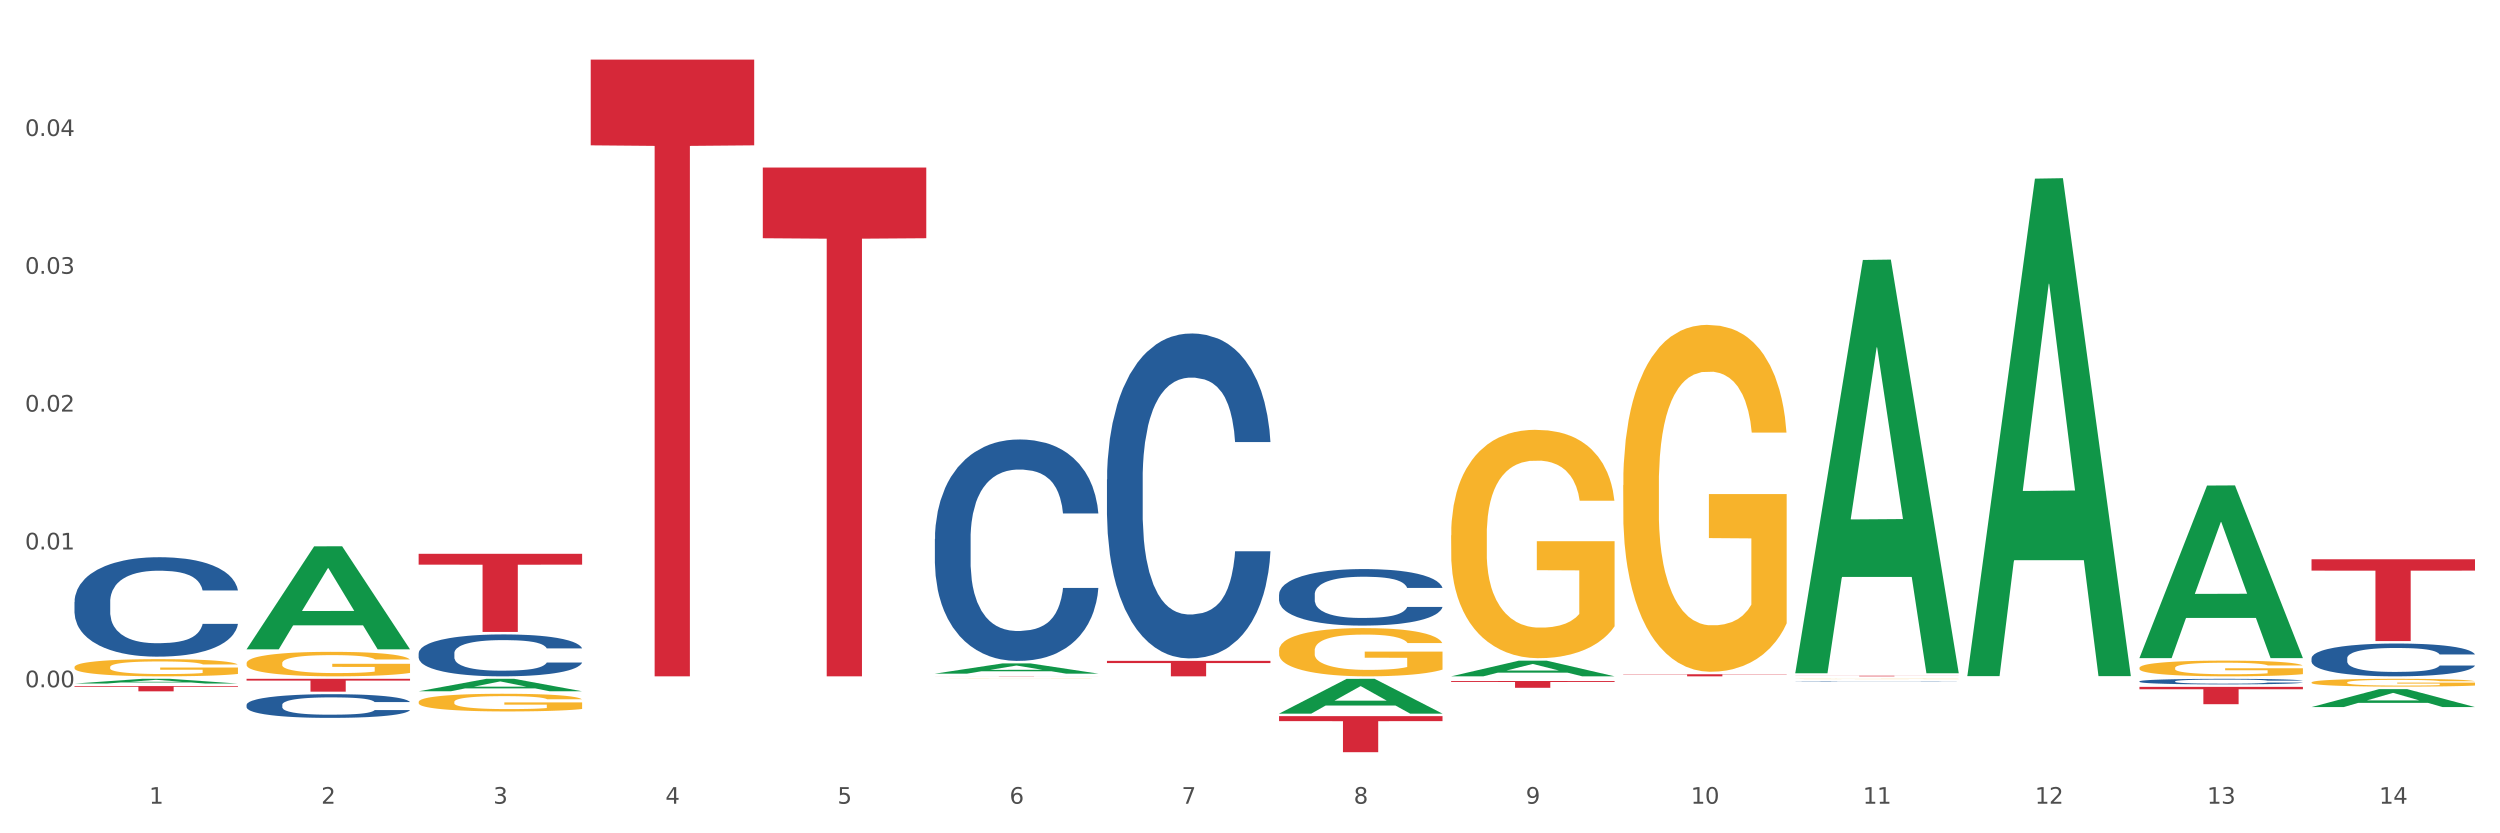 <?xml version="1.0" encoding="utf-8" standalone="no"?>
<!DOCTYPE svg PUBLIC "-//W3C//DTD SVG 1.1//EN"
  "http://www.w3.org/Graphics/SVG/1.1/DTD/svg11.dtd">
<svg xmlns:xlink="http://www.w3.org/1999/xlink" width="1080pt" height="360pt" viewBox="0 0 1080 360" xmlns="http://www.w3.org/2000/svg" version="1.1">
 <rect x="0" y="0" width="1080" height="360" fill="#333333" stroke="none"/>
 <defs>
  <style type="text/css">*{stroke-linejoin: round; stroke-linecap: butt}</style>
 </defs>
 <g id="figure_1">
  <g id="patch_1">
   <path d="M 0 360 
L 1080 360 
L 1080 0 
L 0 0 
z
" style="fill: #ffffff; stroke: #ffffff; stroke-linejoin: miter"/>
  </g>
  <g id="axes_1">
   <g id="matplotlib.axis_1">
    <g id="xtick_1">
     <g id="text_1">
      <!-- 1 -->
      <g style="fill: #4d4d4d" transform="translate(64.432 347.204) scale(0.096 -0.096)">
       <defs>
        <path id="DejaVuSans-31" d="M 794 531 
L 1825 531 
L 1825 4091 
L 703 3866 
L 703 4441 
L 1819 4666 
L 2450 4666 
L 2450 531 
L 3481 531 
L 3481 0 
L 794 0 
L 794 531 
z
" transform="scale(0.016)"/>
       </defs>
       <use xlink:href="#DejaVuSans-31"/>
      </g>
     </g>
    </g>
    <g id="xtick_2">
     <g id="text_2">
      <!-- 2 -->
      <g style="fill: #4d4d4d" transform="translate(138.771 347.204) scale(0.096 -0.096)">
       <defs>
        <path id="DejaVuSans-32" d="M 1228 531 
L 3431 531 
L 3431 0 
L 469 0 
L 469 531 
Q 828 903 1448 1529 
Q 2069 2156 2228 2338 
Q 2531 2678 2651 2914 
Q 2772 3150 2772 3378 
Q 2772 3750 2511 3984 
Q 2250 4219 1831 4219 
Q 1534 4219 1204 4116 
Q 875 4013 500 3803 
L 500 4441 
Q 881 4594 1212 4672 
Q 1544 4750 1819 4750 
Q 2544 4750 2975 4387 
Q 3406 4025 3406 3419 
Q 3406 3131 3298 2873 
Q 3191 2616 2906 2266 
Q 2828 2175 2409 1742 
Q 1991 1309 1228 531 
z
" transform="scale(0.016)"/>
       </defs>
       <use xlink:href="#DejaVuSans-32"/>
      </g>
     </g>
    </g>
    <g id="xtick_3">
     <g id="text_3">
      <!-- 3 -->
      <g style="fill: #4d4d4d" transform="translate(213.109 347.204) scale(0.096 -0.096)">
       <defs>
        <path id="DejaVuSans-33" d="M 2597 2516 
Q 3050 2419 3304 2112 
Q 3559 1806 3559 1356 
Q 3559 666 3084 287 
Q 2609 -91 1734 -91 
Q 1441 -91 1130 -33 
Q 819 25 488 141 
L 488 750 
Q 750 597 1062 519 
Q 1375 441 1716 441 
Q 2309 441 2620 675 
Q 2931 909 2931 1356 
Q 2931 1769 2642 2001 
Q 2353 2234 1838 2234 
L 1294 2234 
L 1294 2753 
L 1863 2753 
Q 2328 2753 2575 2939 
Q 2822 3125 2822 3475 
Q 2822 3834 2567 4026 
Q 2313 4219 1838 4219 
Q 1578 4219 1281 4162 
Q 984 4106 628 3988 
L 628 4550 
Q 988 4650 1302 4700 
Q 1616 4750 1894 4750 
Q 2613 4750 3031 4423 
Q 3450 4097 3450 3541 
Q 3450 3153 3228 2886 
Q 3006 2619 2597 2516 
z
" transform="scale(0.016)"/>
       </defs>
       <use xlink:href="#DejaVuSans-33"/>
      </g>
     </g>
    </g>
    <g id="xtick_4">
     <g id="text_4">
      <!-- 4 -->
      <g style="fill: #4d4d4d" transform="translate(287.448 347.204) scale(0.096 -0.096)">
       <defs>
        <path id="DejaVuSans-34" d="M 2419 4116 
L 825 1625 
L 2419 1625 
L 2419 4116 
z
M 2253 4666 
L 3047 4666 
L 3047 1625 
L 3713 1625 
L 3713 1100 
L 3047 1100 
L 3047 0 
L 2419 0 
L 2419 1100 
L 313 1100 
L 313 1709 
L 2253 4666 
z
" transform="scale(0.016)"/>
       </defs>
       <use xlink:href="#DejaVuSans-34"/>
      </g>
     </g>
    </g>
    <g id="xtick_5">
     <g id="text_5">
      <!-- 5 -->
      <g style="fill: #4d4d4d" transform="translate(361.787 347.204) scale(0.096 -0.096)">
       <defs>
        <path id="DejaVuSans-35" d="M 691 4666 
L 3169 4666 
L 3169 4134 
L 1269 4134 
L 1269 2991 
Q 1406 3038 1543 3061 
Q 1681 3084 1819 3084 
Q 2600 3084 3056 2656 
Q 3513 2228 3513 1497 
Q 3513 744 3044 326 
Q 2575 -91 1722 -91 
Q 1428 -91 1123 -41 
Q 819 9 494 109 
L 494 744 
Q 775 591 1075 516 
Q 1375 441 1709 441 
Q 2250 441 2565 725 
Q 2881 1009 2881 1497 
Q 2881 1984 2565 2268 
Q 2250 2553 1709 2553 
Q 1456 2553 1204 2497 
Q 953 2441 691 2322 
L 691 4666 
z
" transform="scale(0.016)"/>
       </defs>
       <use xlink:href="#DejaVuSans-35"/>
      </g>
     </g>
    </g>
    <g id="xtick_6">
     <g id="text_6">
      <!-- 6 -->
      <g style="fill: #4d4d4d" transform="translate(436.125 347.204) scale(0.096 -0.096)">
       <defs>
        <path id="DejaVuSans-36" d="M 2113 2584 
Q 1688 2584 1439 2293 
Q 1191 2003 1191 1497 
Q 1191 994 1439 701 
Q 1688 409 2113 409 
Q 2538 409 2786 701 
Q 3034 994 3034 1497 
Q 3034 2003 2786 2293 
Q 2538 2584 2113 2584 
z
M 3366 4563 
L 3366 3988 
Q 3128 4100 2886 4159 
Q 2644 4219 2406 4219 
Q 1781 4219 1451 3797 
Q 1122 3375 1075 2522 
Q 1259 2794 1537 2939 
Q 1816 3084 2150 3084 
Q 2853 3084 3261 2657 
Q 3669 2231 3669 1497 
Q 3669 778 3244 343 
Q 2819 -91 2113 -91 
Q 1303 -91 875 529 
Q 447 1150 447 2328 
Q 447 3434 972 4092 
Q 1497 4750 2381 4750 
Q 2619 4750 2861 4703 
Q 3103 4656 3366 4563 
z
" transform="scale(0.016)"/>
       </defs>
       <use xlink:href="#DejaVuSans-36"/>
      </g>
     </g>
    </g>
    <g id="xtick_7">
     <g id="text_7">
      <!-- 7 -->
      <g style="fill: #4d4d4d" transform="translate(510.464 347.204) scale(0.096 -0.096)">
       <defs>
        <path id="DejaVuSans-37" d="M 525 4666 
L 3525 4666 
L 3525 4397 
L 1831 0 
L 1172 0 
L 2766 4134 
L 525 4134 
L 525 4666 
z
" transform="scale(0.016)"/>
       </defs>
       <use xlink:href="#DejaVuSans-37"/>
      </g>
     </g>
    </g>
    <g id="xtick_8">
     <g id="text_8">
      <!-- 8 -->
      <g style="fill: #4d4d4d" transform="translate(584.803 347.204) scale(0.096 -0.096)">
       <defs>
        <path id="DejaVuSans-38" d="M 2034 2216 
Q 1584 2216 1326 1975 
Q 1069 1734 1069 1313 
Q 1069 891 1326 650 
Q 1584 409 2034 409 
Q 2484 409 2743 651 
Q 3003 894 3003 1313 
Q 3003 1734 2745 1975 
Q 2488 2216 2034 2216 
z
M 1403 2484 
Q 997 2584 770 2862 
Q 544 3141 544 3541 
Q 544 4100 942 4425 
Q 1341 4750 2034 4750 
Q 2731 4750 3128 4425 
Q 3525 4100 3525 3541 
Q 3525 3141 3298 2862 
Q 3072 2584 2669 2484 
Q 3125 2378 3379 2068 
Q 3634 1759 3634 1313 
Q 3634 634 3220 271 
Q 2806 -91 2034 -91 
Q 1263 -91 848 271 
Q 434 634 434 1313 
Q 434 1759 690 2068 
Q 947 2378 1403 2484 
z
M 1172 3481 
Q 1172 3119 1398 2916 
Q 1625 2713 2034 2713 
Q 2441 2713 2670 2916 
Q 2900 3119 2900 3481 
Q 2900 3844 2670 4047 
Q 2441 4250 2034 4250 
Q 1625 4250 1398 4047 
Q 1172 3844 1172 3481 
z
" transform="scale(0.016)"/>
       </defs>
       <use xlink:href="#DejaVuSans-38"/>
      </g>
     </g>
    </g>
    <g id="xtick_9">
     <g id="text_9">
      <!-- 9 -->
      <g style="fill: #4d4d4d" transform="translate(659.142 347.204) scale(0.096 -0.096)">
       <defs>
        <path id="DejaVuSans-39" d="M 703 97 
L 703 672 
Q 941 559 1184 500 
Q 1428 441 1663 441 
Q 2288 441 2617 861 
Q 2947 1281 2994 2138 
Q 2813 1869 2534 1725 
Q 2256 1581 1919 1581 
Q 1219 1581 811 2004 
Q 403 2428 403 3163 
Q 403 3881 828 4315 
Q 1253 4750 1959 4750 
Q 2769 4750 3195 4129 
Q 3622 3509 3622 2328 
Q 3622 1225 3098 567 
Q 2575 -91 1691 -91 
Q 1453 -91 1209 -44 
Q 966 3 703 97 
z
M 1959 2075 
Q 2384 2075 2632 2365 
Q 2881 2656 2881 3163 
Q 2881 3666 2632 3958 
Q 2384 4250 1959 4250 
Q 1534 4250 1286 3958 
Q 1038 3666 1038 3163 
Q 1038 2656 1286 2365 
Q 1534 2075 1959 2075 
z
" transform="scale(0.016)"/>
       </defs>
       <use xlink:href="#DejaVuSans-39"/>
      </g>
     </g>
    </g>
    <g id="xtick_10">
     <g id="text_10">
      <!-- 10 -->
      <g style="fill: #4d4d4d" transform="translate(730.426 347.204) scale(0.096 -0.096)">
       <defs>
        <path id="DejaVuSans-30" d="M 2034 4250 
Q 1547 4250 1301 3770 
Q 1056 3291 1056 2328 
Q 1056 1369 1301 889 
Q 1547 409 2034 409 
Q 2525 409 2770 889 
Q 3016 1369 3016 2328 
Q 3016 3291 2770 3770 
Q 2525 4250 2034 4250 
z
M 2034 4750 
Q 2819 4750 3233 4129 
Q 3647 3509 3647 2328 
Q 3647 1150 3233 529 
Q 2819 -91 2034 -91 
Q 1250 -91 836 529 
Q 422 1150 422 2328 
Q 422 3509 836 4129 
Q 1250 4750 2034 4750 
z
" transform="scale(0.016)"/>
       </defs>
       <use xlink:href="#DejaVuSans-31"/>
       <use xlink:href="#DejaVuSans-30" transform="translate(63.623 0)"/>
      </g>
     </g>
    </g>
    <g id="xtick_11">
     <g id="text_11">
      <!-- 11 -->
      <g style="fill: #4d4d4d" transform="translate(804.765 347.204) scale(0.096 -0.096)">
       <use xlink:href="#DejaVuSans-31"/>
       <use xlink:href="#DejaVuSans-31" transform="translate(63.623 0)"/>
      </g>
     </g>
    </g>
    <g id="xtick_12">
     <g id="text_12">
      <!-- 12 -->
      <g style="fill: #4d4d4d" transform="translate(879.104 347.204) scale(0.096 -0.096)">
       <use xlink:href="#DejaVuSans-31"/>
       <use xlink:href="#DejaVuSans-32" transform="translate(63.623 0)"/>
      </g>
     </g>
    </g>
    <g id="xtick_13">
     <g id="text_13">
      <!-- 13 -->
      <g style="fill: #4d4d4d" transform="translate(953.442 347.204) scale(0.096 -0.096)">
       <use xlink:href="#DejaVuSans-31"/>
       <use xlink:href="#DejaVuSans-33" transform="translate(63.623 0)"/>
      </g>
     </g>
    </g>
    <g id="xtick_14">
     <g id="text_14">
      <!-- 14 -->
      <g style="fill: #4d4d4d" transform="translate(1027.781 347.204) scale(0.096 -0.096)">
       <use xlink:href="#DejaVuSans-31"/>
       <use xlink:href="#DejaVuSans-34" transform="translate(63.623 0)"/>
      </g>
     </g>
    </g>
    <g id="xtick_15"/>
    <g id="xtick_16"/>
    <g id="xtick_17"/>
    <g id="xtick_18"/>
    <g id="xtick_19"/>
    <g id="xtick_20"/>
    <g id="xtick_21"/>
    <g id="xtick_22"/>
    <g id="xtick_23"/>
    <g id="xtick_24"/>
    <g id="xtick_25"/>
    <g id="xtick_26"/>
    <g id="xtick_27"/>
   </g>
   <g id="matplotlib.axis_2">
    <g id="ytick_1">
     <g id="text_15">
      <!-- 0.00 -->
      <g style="fill: #4d4d4d" transform="translate(10.8 296.896) scale(0.096 -0.096)">
       <defs>
        <path id="DejaVuSans-2e" d="M 684 794 
L 1344 794 
L 1344 0 
L 684 0 
L 684 794 
z
" transform="scale(0.016)"/>
       </defs>
       <use xlink:href="#DejaVuSans-30"/>
       <use xlink:href="#DejaVuSans-2e" transform="translate(63.623 0)"/>
       <use xlink:href="#DejaVuSans-30" transform="translate(95.41 0)"/>
       <use xlink:href="#DejaVuSans-30" transform="translate(159.033 0)"/>
      </g>
     </g>
    </g>
    <g id="ytick_2">
     <g id="text_16">
      <!-- 0.01 -->
      <g style="fill: #4d4d4d" transform="translate(10.8 237.357) scale(0.096 -0.096)">
       <use xlink:href="#DejaVuSans-30"/>
       <use xlink:href="#DejaVuSans-2e" transform="translate(63.623 0)"/>
       <use xlink:href="#DejaVuSans-30" transform="translate(95.41 0)"/>
       <use xlink:href="#DejaVuSans-31" transform="translate(159.033 0)"/>
      </g>
     </g>
    </g>
    <g id="ytick_3">
     <g id="text_17">
      <!-- 0.02 -->
      <g style="fill: #4d4d4d" transform="translate(10.8 177.818) scale(0.096 -0.096)">
       <use xlink:href="#DejaVuSans-30"/>
       <use xlink:href="#DejaVuSans-2e" transform="translate(63.623 0)"/>
       <use xlink:href="#DejaVuSans-30" transform="translate(95.41 0)"/>
       <use xlink:href="#DejaVuSans-32" transform="translate(159.033 0)"/>
      </g>
     </g>
    </g>
    <g id="ytick_4">
     <g id="text_18">
      <!-- 0.03 -->
      <g style="fill: #4d4d4d" transform="translate(10.8 118.278) scale(0.096 -0.096)">
       <use xlink:href="#DejaVuSans-30"/>
       <use xlink:href="#DejaVuSans-2e" transform="translate(63.623 0)"/>
       <use xlink:href="#DejaVuSans-30" transform="translate(95.41 0)"/>
       <use xlink:href="#DejaVuSans-33" transform="translate(159.033 0)"/>
      </g>
     </g>
    </g>
    <g id="ytick_5">
     <g id="text_19">
      <!-- 0.04 -->
      <g style="fill: #4d4d4d" transform="translate(10.8 58.739) scale(0.096 -0.096)">
       <use xlink:href="#DejaVuSans-30"/>
       <use xlink:href="#DejaVuSans-2e" transform="translate(63.623 0)"/>
       <use xlink:href="#DejaVuSans-30" transform="translate(95.41 0)"/>
       <use xlink:href="#DejaVuSans-34" transform="translate(159.033 0)"/>
      </g>
     </g>
    </g>
    <g id="ytick_6"/>
    <g id="ytick_7"/>
    <g id="ytick_8"/>
    <g id="ytick_9"/>
    <g id="ytick_10"/>
    <g id="ytick_11"/>
   </g>
   <g id="PolyCollection_1">
    <path d="M 32.175 295.294 
L 32.248 295.292 
L 61.37 293.251 
L 73.456 293.249 
L 102.797 295.298 
L 88.818 295.298 
L 82.484 294.821 
L 52.415 294.821 
L 52.197 294.828 
L 46.081 295.298 
L 32.175 295.298 
L 32.175 295.294 
L 56.201 294.536 
L 78.698 294.534 
L 67.559 293.686 
L 67.413 293.682 
L 67.267 293.688 
L 56.128 294.534 
L 56.201 294.536 
L 32.175 295.294 
z
" clip-path="url(#p2485c38999)" style="fill: #109648"/>
    <path d="M 180.852 282.206 
L 180.936 282.19 
L 180.936 281.727 
L 181.186 281.098 
L 182.105 279.941 
L 183.273 279.064 
L 185.277 278.039 
L 186.362 277.609 
L 187.781 277.129 
L 190.703 276.352 
L 194.042 275.69 
L 196.379 275.326 
L 198.132 275.095 
L 202.056 274.681 
L 204.31 274.499 
L 206.647 274.35 
L 208.65 274.251 
L 211.989 274.135 
L 214.661 274.086 
L 217.749 274.069 
L 220.337 274.086 
L 223.76 274.152 
L 228.768 274.35 
L 230.688 274.466 
L 233.276 274.665 
L 235.947 274.929 
L 238.118 275.194 
L 240.622 275.574 
L 243.21 276.07 
L 245.714 276.699 
L 247.467 277.278 
L 248.886 277.89 
L 250.139 278.634 
L 251.057 279.444 
L 251.474 280.122 
L 236.198 280.122 
L 235.78 279.511 
L 234.946 278.849 
L 234.111 278.402 
L 233.193 278.039 
L 231.774 277.625 
L 230.521 277.36 
L 228.434 277.046 
L 226.514 276.848 
L 224.928 276.732 
L 223.008 276.633 
L 218.918 276.534 
L 215.996 276.534 
L 214.16 276.567 
L 211.906 276.649 
L 209.986 276.765 
L 207.732 276.964 
L 205.979 277.179 
L 204.226 277.46 
L 203.224 277.658 
L 201.722 278.022 
L 200.72 278.32 
L 199.384 278.832 
L 198.633 279.196 
L 197.297 280.139 
L 196.713 280.834 
L 196.463 281.313 
L 196.296 281.842 
L 196.296 284.423 
L 196.797 285.58 
L 197.214 286.076 
L 197.882 286.639 
L 199.134 287.366 
L 200.97 288.078 
L 202.89 288.59 
L 204.476 288.904 
L 205.979 289.136 
L 207.482 289.318 
L 209.318 289.483 
L 210.821 289.583 
L 213.075 289.682 
L 215.746 289.731 
L 217.833 289.731 
L 222.09 289.649 
L 224.01 289.566 
L 225.847 289.45 
L 227.85 289.268 
L 229.436 289.07 
L 230.354 288.921 
L 231.857 288.607 
L 233.026 288.276 
L 234.027 287.896 
L 234.695 287.565 
L 235.447 287.069 
L 236.031 286.506 
L 236.198 286.209 
L 251.474 286.209 
L 251.14 286.804 
L 250.556 287.383 
L 249.387 288.16 
L 248.469 288.607 
L 247.05 289.153 
L 245.547 289.616 
L 243.46 290.128 
L 241.54 290.509 
L 239.537 290.84 
L 237.367 291.137 
L 233.443 291.551 
L 232.024 291.666 
L 229.019 291.865 
L 226.681 291.981 
L 223.259 292.096 
L 219.753 292.163 
L 216.08 292.179 
L 212.824 292.146 
L 209.235 292.047 
L 206.981 291.948 
L 204.476 291.799 
L 201.555 291.567 
L 198.8 291.286 
L 196.212 290.955 
L 193.791 290.575 
L 191.538 290.145 
L 188.616 289.434 
L 186.445 288.739 
L 184.859 288.094 
L 183.774 287.548 
L 182.689 286.854 
L 182.105 286.374 
L 181.186 285.216 
L 180.852 284.141 
L 180.852 282.206 
z
" clip-path="url(#p2485c38999)" style="fill: #255c99"/>
    <path d="M 403.869 232.835 
L 403.952 232.747 
L 403.952 230.301 
L 404.202 226.981 
L 405.121 220.865 
L 406.289 216.235 
L 408.293 210.818 
L 409.378 208.546 
L 410.797 206.013 
L 413.719 201.906 
L 417.058 198.412 
L 419.395 196.49 
L 421.148 195.266 
L 425.072 193.082 
L 427.326 192.121 
L 429.663 191.335 
L 431.666 190.811 
L 435.006 190.199 
L 437.677 189.937 
L 440.766 189.85 
L 443.353 189.937 
L 446.776 190.286 
L 451.785 191.335 
L 453.704 191.946 
L 456.292 192.995 
L 458.964 194.393 
L 461.134 195.791 
L 463.638 197.8 
L 466.226 200.421 
L 468.73 203.741 
L 470.483 206.799 
L 471.903 210.032 
L 473.155 213.963 
L 474.073 218.244 
L 474.49 221.826 
L 459.214 221.826 
L 458.797 218.594 
L 457.962 215.099 
L 457.127 212.74 
L 456.209 210.818 
L 454.79 208.634 
L 453.538 207.236 
L 451.451 205.576 
L 449.531 204.527 
L 447.945 203.916 
L 446.025 203.392 
L 441.934 202.867 
L 439.012 202.867 
L 437.176 203.042 
L 434.922 203.479 
L 433.002 204.091 
L 430.748 205.139 
L 428.995 206.275 
L 427.242 207.76 
L 426.24 208.809 
L 424.738 210.731 
L 423.736 212.303 
L 422.401 215.012 
L 421.649 216.934 
L 420.314 221.914 
L 419.729 225.583 
L 419.479 228.117 
L 419.312 230.913 
L 419.312 244.542 
L 419.813 250.658 
L 420.23 253.279 
L 420.898 256.249 
L 422.15 260.094 
L 423.987 263.851 
L 425.907 266.559 
L 427.493 268.219 
L 428.995 269.442 
L 430.498 270.403 
L 432.334 271.277 
L 433.837 271.801 
L 436.091 272.325 
L 438.762 272.587 
L 440.849 272.587 
L 445.106 272.15 
L 447.026 271.714 
L 448.863 271.102 
L 450.866 270.141 
L 452.452 269.093 
L 453.371 268.306 
L 454.873 266.646 
L 456.042 264.899 
L 457.044 262.889 
L 457.711 261.142 
L 458.463 258.521 
L 459.047 255.551 
L 459.214 253.978 
L 474.49 253.978 
L 474.156 257.123 
L 473.572 260.181 
L 472.403 264.287 
L 471.485 266.646 
L 470.066 269.529 
L 468.563 271.976 
L 466.477 274.684 
L 464.557 276.694 
L 462.553 278.441 
L 460.383 280.014 
L 456.459 282.198 
L 455.04 282.809 
L 452.035 283.858 
L 449.698 284.469 
L 446.275 285.081 
L 442.769 285.43 
L 439.096 285.518 
L 435.84 285.343 
L 432.251 284.819 
L 429.997 284.295 
L 427.493 283.508 
L 424.571 282.285 
L 421.816 280.8 
L 419.228 279.053 
L 416.808 277.043 
L 414.554 274.772 
L 411.632 271.015 
L 409.462 267.345 
L 407.875 263.938 
L 406.79 261.055 
L 405.705 257.385 
L 405.121 254.852 
L 404.202 248.736 
L 403.869 243.057 
L 403.869 232.835 
z
" clip-path="url(#p2485c38999)" style="fill: #255c99"/>
    <path d="M 478.207 207.133 
L 478.291 207.005 
L 478.291 203.416 
L 478.541 198.544 
L 479.459 189.57 
L 480.628 182.776 
L 482.632 174.828 
L 483.717 171.495 
L 485.136 167.777 
L 488.058 161.752 
L 491.397 156.624 
L 493.734 153.804 
L 495.487 152.009 
L 499.41 148.804 
L 501.664 147.394 
L 504.002 146.24 
L 506.005 145.471 
L 509.344 144.573 
L 512.016 144.189 
L 515.104 144.061 
L 517.692 144.189 
L 521.115 144.702 
L 526.123 146.24 
L 528.043 147.137 
L 530.631 148.676 
L 533.302 150.727 
L 535.473 152.778 
L 537.977 155.727 
L 540.565 159.572 
L 543.069 164.444 
L 544.822 168.931 
L 546.241 173.674 
L 547.493 179.443 
L 548.412 185.725 
L 548.829 190.981 
L 533.553 190.981 
L 533.135 186.237 
L 532.301 181.11 
L 531.466 177.648 
L 530.548 174.828 
L 529.128 171.623 
L 527.876 169.572 
L 525.789 167.136 
L 523.869 165.598 
L 522.283 164.7 
L 520.363 163.931 
L 516.273 163.162 
L 513.351 163.162 
L 511.515 163.418 
L 509.261 164.059 
L 507.341 164.957 
L 505.087 166.495 
L 503.334 168.162 
L 501.581 170.341 
L 500.579 171.879 
L 499.077 174.7 
L 498.075 177.007 
L 496.739 180.981 
L 495.988 183.802 
L 494.652 191.109 
L 494.068 196.493 
L 493.818 200.211 
L 493.651 204.313 
L 493.651 224.312 
L 494.151 233.286 
L 494.569 237.131 
L 495.237 241.49 
L 496.489 247.131 
L 498.325 252.643 
L 500.245 256.617 
L 501.831 259.053 
L 503.334 260.848 
L 504.837 262.258 
L 506.673 263.54 
L 508.176 264.309 
L 510.429 265.078 
L 513.101 265.463 
L 515.188 265.463 
L 519.445 264.822 
L 521.365 264.181 
L 523.202 263.284 
L 525.205 261.873 
L 526.791 260.335 
L 527.709 259.181 
L 529.212 256.746 
L 530.381 254.182 
L 531.382 251.233 
L 532.05 248.669 
L 532.801 244.823 
L 533.386 240.465 
L 533.553 238.157 
L 548.829 238.157 
L 548.495 242.772 
L 547.911 247.259 
L 546.742 253.284 
L 545.824 256.746 
L 544.405 260.976 
L 542.902 264.566 
L 540.815 268.54 
L 538.895 271.488 
L 536.892 274.052 
L 534.721 276.36 
L 530.798 279.565 
L 529.379 280.462 
L 526.374 282 
L 524.036 282.898 
L 520.614 283.795 
L 517.108 284.308 
L 513.435 284.436 
L 510.179 284.18 
L 506.59 283.41 
L 504.336 282.641 
L 501.831 281.487 
L 498.91 279.693 
L 496.155 277.513 
L 493.567 274.949 
L 491.146 272.001 
L 488.892 268.668 
L 485.971 263.155 
L 483.8 257.771 
L 482.214 252.771 
L 481.129 248.541 
L 480.044 243.157 
L 479.459 239.439 
L 478.541 230.465 
L 478.207 222.132 
L 478.207 207.133 
z
" clip-path="url(#p2485c38999)" style="fill: #255c99"/>
    <path d="M 552.546 256.809 
L 552.629 256.787 
L 552.629 256.162 
L 552.88 255.314 
L 553.798 253.753 
L 554.967 252.57 
L 556.97 251.187 
L 558.055 250.607 
L 559.475 249.96 
L 562.396 248.912 
L 565.735 248.02 
L 568.073 247.529 
L 569.826 247.217 
L 573.749 246.659 
L 576.003 246.414 
L 578.34 246.213 
L 580.344 246.079 
L 583.683 245.923 
L 586.354 245.856 
L 589.443 245.834 
L 592.031 245.856 
L 595.453 245.945 
L 600.462 246.213 
L 602.382 246.369 
L 604.97 246.637 
L 607.641 246.994 
L 609.811 247.35 
L 612.316 247.864 
L 614.903 248.533 
L 617.408 249.38 
L 619.161 250.161 
L 620.58 250.987 
L 621.832 251.99 
L 622.75 253.084 
L 623.168 253.998 
L 607.891 253.998 
L 607.474 253.173 
L 606.639 252.28 
L 605.804 251.678 
L 604.886 251.187 
L 603.467 250.63 
L 602.215 250.273 
L 600.128 249.849 
L 598.208 249.581 
L 596.622 249.425 
L 594.702 249.291 
L 590.612 249.157 
L 587.69 249.157 
L 585.853 249.202 
L 583.6 249.314 
L 581.68 249.47 
L 579.426 249.737 
L 577.673 250.027 
L 575.92 250.407 
L 574.918 250.674 
L 573.415 251.165 
L 572.414 251.567 
L 571.078 252.258 
L 570.327 252.749 
L 568.991 254.02 
L 568.407 254.957 
L 568.156 255.604 
L 567.989 256.318 
L 567.989 259.798 
L 568.49 261.36 
L 568.908 262.029 
L 569.575 262.787 
L 570.827 263.769 
L 572.664 264.728 
L 574.584 265.42 
L 576.17 265.844 
L 577.673 266.156 
L 579.175 266.401 
L 581.012 266.624 
L 582.514 266.758 
L 584.768 266.892 
L 587.439 266.959 
L 589.526 266.959 
L 593.784 266.847 
L 595.704 266.736 
L 597.54 266.58 
L 599.544 266.334 
L 601.13 266.067 
L 602.048 265.866 
L 603.551 265.442 
L 604.719 264.996 
L 605.721 264.483 
L 606.389 264.037 
L 607.14 263.367 
L 607.724 262.609 
L 607.891 262.207 
L 623.168 262.207 
L 622.834 263.011 
L 622.249 263.791 
L 621.081 264.84 
L 620.163 265.442 
L 618.743 266.178 
L 617.241 266.803 
L 615.154 267.494 
L 613.234 268.007 
L 611.23 268.454 
L 609.06 268.855 
L 605.137 269.413 
L 603.718 269.569 
L 600.712 269.837 
L 598.375 269.993 
L 594.952 270.149 
L 591.446 270.238 
L 587.773 270.261 
L 584.518 270.216 
L 580.928 270.082 
L 578.674 269.948 
L 576.17 269.747 
L 573.248 269.435 
L 570.494 269.056 
L 567.906 268.61 
L 565.485 268.097 
L 563.231 267.517 
L 560.309 266.557 
L 558.139 265.621 
L 556.553 264.751 
L 555.468 264.014 
L 554.382 263.077 
L 553.798 262.431 
L 552.88 260.869 
L 552.546 259.419 
L 552.546 256.809 
z
" clip-path="url(#p2485c38999)" style="fill: #255c99"/>
    <path d="M 775.562 294.527 
L 775.646 294.527 
L 775.646 294.522 
L 775.896 294.516 
L 776.814 294.504 
L 777.983 294.495 
L 779.986 294.484 
L 781.072 294.48 
L 782.491 294.475 
L 785.412 294.467 
L 788.752 294.46 
L 791.089 294.456 
L 792.842 294.454 
L 796.765 294.45 
L 799.019 294.448 
L 801.357 294.446 
L 803.36 294.445 
L 806.699 294.444 
L 809.37 294.443 
L 812.459 294.443 
L 815.047 294.443 
L 818.469 294.444 
L 823.478 294.446 
L 825.398 294.447 
L 827.986 294.449 
L 830.657 294.452 
L 832.828 294.455 
L 835.332 294.459 
L 837.92 294.464 
L 840.424 294.47 
L 842.177 294.476 
L 843.596 294.483 
L 844.848 294.49 
L 845.766 294.499 
L 846.184 294.506 
L 830.908 294.506 
L 830.49 294.499 
L 829.655 294.493 
L 828.821 294.488 
L 827.902 294.484 
L 826.483 294.48 
L 825.231 294.477 
L 823.144 294.474 
L 821.224 294.472 
L 819.638 294.471 
L 817.718 294.47 
L 813.628 294.469 
L 810.706 294.469 
L 808.87 294.469 
L 806.616 294.47 
L 804.696 294.471 
L 802.442 294.473 
L 800.689 294.475 
L 798.936 294.478 
L 797.934 294.48 
L 796.431 294.484 
L 795.43 294.487 
L 794.094 294.492 
L 793.343 294.496 
L 792.007 294.506 
L 791.423 294.513 
L 791.172 294.518 
L 791.005 294.524 
L 791.005 294.55 
L 791.506 294.562 
L 791.924 294.567 
L 792.591 294.573 
L 793.844 294.581 
L 795.68 294.588 
L 797.6 294.593 
L 799.186 294.596 
L 800.689 294.599 
L 802.191 294.601 
L 804.028 294.602 
L 805.53 294.603 
L 807.784 294.604 
L 810.456 294.605 
L 812.543 294.605 
L 816.8 294.604 
L 818.72 294.603 
L 820.556 294.602 
L 822.56 294.6 
L 824.146 294.598 
L 825.064 294.597 
L 826.567 294.593 
L 827.735 294.59 
L 828.737 294.586 
L 829.405 294.583 
L 830.156 294.577 
L 830.741 294.572 
L 830.908 294.569 
L 846.184 294.569 
L 845.85 294.575 
L 845.266 294.581 
L 844.097 294.589 
L 843.179 294.593 
L 841.76 294.599 
L 840.257 294.604 
L 838.17 294.609 
L 836.25 294.613 
L 834.247 294.616 
L 832.076 294.619 
L 828.153 294.624 
L 826.734 294.625 
L 823.728 294.627 
L 821.391 294.628 
L 817.969 294.629 
L 814.463 294.63 
L 810.79 294.63 
L 807.534 294.63 
L 803.944 294.629 
L 801.69 294.628 
L 799.186 294.626 
L 796.264 294.624 
L 793.51 294.621 
L 790.922 294.618 
L 788.501 294.614 
L 786.247 294.609 
L 783.325 294.602 
L 781.155 294.595 
L 779.569 294.588 
L 778.484 294.582 
L 777.399 294.575 
L 776.814 294.57 
L 775.896 294.558 
L 775.562 294.547 
L 775.562 294.527 
z
" clip-path="url(#p2485c38999)" style="fill: #255c99"/>
    <path d="M 924.24 294.332 
L 924.323 294.33 
L 924.323 294.268 
L 924.573 294.184 
L 925.492 294.03 
L 926.66 293.914 
L 928.664 293.777 
L 929.749 293.72 
L 931.168 293.656 
L 934.09 293.553 
L 937.429 293.465 
L 939.766 293.416 
L 941.519 293.386 
L 945.443 293.331 
L 947.697 293.306 
L 950.034 293.287 
L 952.037 293.273 
L 955.377 293.258 
L 958.048 293.251 
L 961.136 293.249 
L 963.724 293.251 
L 967.147 293.26 
L 972.155 293.287 
L 974.075 293.302 
L 976.663 293.328 
L 979.335 293.364 
L 981.505 293.399 
L 984.009 293.449 
L 986.597 293.515 
L 989.101 293.599 
L 990.854 293.676 
L 992.273 293.757 
L 993.526 293.856 
L 994.444 293.964 
L 994.861 294.054 
L 979.585 294.054 
L 979.168 293.973 
L 978.333 293.885 
L 977.498 293.826 
L 976.58 293.777 
L 975.161 293.722 
L 973.908 293.687 
L 971.822 293.645 
L 969.902 293.619 
L 968.316 293.603 
L 966.396 293.59 
L 962.305 293.577 
L 959.383 293.577 
L 957.547 293.581 
L 955.293 293.592 
L 953.373 293.608 
L 951.119 293.634 
L 949.366 293.663 
L 947.613 293.7 
L 946.611 293.727 
L 945.109 293.775 
L 944.107 293.815 
L 942.771 293.883 
L 942.02 293.931 
L 940.685 294.057 
L 940.1 294.149 
L 939.85 294.213 
L 939.683 294.283 
L 939.683 294.627 
L 940.184 294.781 
L 940.601 294.847 
L 941.269 294.921 
L 942.521 295.018 
L 944.358 295.113 
L 946.278 295.181 
L 947.864 295.223 
L 949.366 295.254 
L 950.869 295.278 
L 952.705 295.3 
L 954.208 295.313 
L 956.462 295.326 
L 959.133 295.333 
L 961.22 295.333 
L 965.477 295.322 
L 967.397 295.311 
L 969.234 295.296 
L 971.237 295.271 
L 972.823 295.245 
L 973.742 295.225 
L 975.244 295.183 
L 976.413 295.139 
L 977.415 295.089 
L 978.082 295.045 
L 978.834 294.979 
L 979.418 294.904 
L 979.585 294.864 
L 994.861 294.864 
L 994.527 294.943 
L 993.943 295.02 
L 992.774 295.124 
L 991.856 295.183 
L 990.437 295.256 
L 988.934 295.318 
L 986.847 295.386 
L 984.927 295.436 
L 982.924 295.48 
L 980.754 295.52 
L 976.83 295.575 
L 975.411 295.59 
L 972.406 295.617 
L 970.069 295.632 
L 966.646 295.648 
L 963.14 295.656 
L 959.467 295.659 
L 956.211 295.654 
L 952.622 295.641 
L 950.368 295.628 
L 947.864 295.608 
L 944.942 295.577 
L 942.187 295.54 
L 939.599 295.496 
L 937.178 295.445 
L 934.925 295.388 
L 932.003 295.293 
L 929.832 295.201 
L 928.246 295.115 
L 927.161 295.042 
L 926.076 294.95 
L 925.492 294.886 
L 924.573 294.732 
L 924.24 294.589 
L 924.24 294.332 
z
" clip-path="url(#p2485c38999)" style="fill: #255c99"/>
    <path d="M 998.578 284.371 
L 998.662 284.358 
L 998.662 283.996 
L 998.912 283.504 
L 999.83 282.597 
L 1000.999 281.911 
L 1003.003 281.108 
L 1004.088 280.772 
L 1005.507 280.396 
L 1008.429 279.788 
L 1011.768 279.27 
L 1014.105 278.985 
L 1015.858 278.803 
L 1019.781 278.48 
L 1022.035 278.337 
L 1024.373 278.221 
L 1026.376 278.143 
L 1029.715 278.052 
L 1032.387 278.014 
L 1035.475 278.001 
L 1038.063 278.014 
L 1041.486 278.065 
L 1046.494 278.221 
L 1048.414 278.311 
L 1051.002 278.467 
L 1053.673 278.674 
L 1055.844 278.881 
L 1058.348 279.179 
L 1060.936 279.567 
L 1063.44 280.059 
L 1065.193 280.513 
L 1066.612 280.992 
L 1067.864 281.574 
L 1068.783 282.209 
L 1069.2 282.74 
L 1053.924 282.74 
L 1053.506 282.261 
L 1052.671 281.743 
L 1051.837 281.393 
L 1050.918 281.108 
L 1049.499 280.785 
L 1048.247 280.577 
L 1046.16 280.331 
L 1044.24 280.176 
L 1042.654 280.085 
L 1040.734 280.008 
L 1036.644 279.93 
L 1033.722 279.93 
L 1031.886 279.956 
L 1029.632 280.021 
L 1027.712 280.111 
L 1025.458 280.267 
L 1023.705 280.435 
L 1021.952 280.655 
L 1020.95 280.81 
L 1019.448 281.095 
L 1018.446 281.328 
L 1017.11 281.73 
L 1016.359 282.015 
L 1015.023 282.753 
L 1014.439 283.297 
L 1014.188 283.672 
L 1014.022 284.086 
L 1014.022 286.106 
L 1014.522 287.013 
L 1014.94 287.401 
L 1015.608 287.841 
L 1016.86 288.411 
L 1018.696 288.968 
L 1020.616 289.369 
L 1022.202 289.615 
L 1023.705 289.797 
L 1025.207 289.939 
L 1027.044 290.069 
L 1028.547 290.146 
L 1030.8 290.224 
L 1033.472 290.263 
L 1035.559 290.263 
L 1039.816 290.198 
L 1041.736 290.133 
L 1043.572 290.043 
L 1045.576 289.9 
L 1047.162 289.745 
L 1048.08 289.628 
L 1049.583 289.382 
L 1050.752 289.123 
L 1051.753 288.826 
L 1052.421 288.567 
L 1053.172 288.178 
L 1053.757 287.738 
L 1053.924 287.505 
L 1069.2 287.505 
L 1068.866 287.971 
L 1068.282 288.424 
L 1067.113 289.033 
L 1066.195 289.382 
L 1064.776 289.81 
L 1063.273 290.172 
L 1061.186 290.574 
L 1059.266 290.871 
L 1057.263 291.13 
L 1055.092 291.363 
L 1051.169 291.687 
L 1049.75 291.778 
L 1046.745 291.933 
L 1044.407 292.024 
L 1040.985 292.114 
L 1037.479 292.166 
L 1033.806 292.179 
L 1030.55 292.153 
L 1026.96 292.076 
L 1024.707 291.998 
L 1022.202 291.881 
L 1019.281 291.7 
L 1016.526 291.48 
L 1013.938 291.221 
L 1011.517 290.923 
L 1009.263 290.587 
L 1006.342 290.03 
L 1004.171 289.486 
L 1002.585 288.981 
L 1001.5 288.554 
L 1000.415 288.01 
L 999.83 287.634 
L 998.912 286.728 
L 998.578 285.886 
L 998.578 284.371 
z
" clip-path="url(#p2485c38999)" style="fill: #255c99"/>
    <path d="M 32.175 288.182 
L 32.258 288.175 
L 32.258 287.931 
L 32.425 287.721 
L 33.259 287.212 
L 34.51 286.791 
L 35.427 286.567 
L 36.344 286.384 
L 37.428 286.201 
L 38.762 286.011 
L 41.18 285.732 
L 42.681 285.59 
L 44.515 285.441 
L 47.85 285.223 
L 50.268 285.101 
L 52.77 284.999 
L 56.855 284.877 
L 59.523 284.823 
L 62.358 284.782 
L 65.777 284.755 
L 68.361 284.748 
L 74.031 284.769 
L 78.867 284.83 
L 81.202 284.877 
L 84.203 284.959 
L 85.788 285.013 
L 88.372 285.122 
L 91.04 285.264 
L 92.875 285.386 
L 95.626 285.617 
L 97.711 285.848 
L 99.628 286.133 
L 100.629 286.33 
L 101.379 286.513 
L 102.046 286.723 
L 102.713 287.056 
L 87.705 287.056 
L 87.122 286.818 
L 86.204 286.594 
L 84.87 286.377 
L 83.703 286.241 
L 81.702 286.072 
L 79.868 285.963 
L 77.95 285.882 
L 75.615 285.814 
L 73.781 285.78 
L 71.196 285.753 
L 66.11 285.759 
L 62.692 285.814 
L 60.357 285.882 
L 58.856 285.943 
L 57.522 286.011 
L 56.021 286.106 
L 54.27 286.248 
L 53.02 286.377 
L 51.769 286.54 
L 50.768 286.703 
L 49.851 286.893 
L 49.101 287.096 
L 48.517 287.307 
L 48.017 287.565 
L 47.6 287.992 
L 47.6 288.922 
L 47.767 289.132 
L 48.184 289.41 
L 48.684 289.621 
L 49.518 289.872 
L 50.268 290.042 
L 51.686 290.286 
L 53.27 290.489 
L 54.52 290.618 
L 55.771 290.727 
L 57.939 290.876 
L 60.357 290.998 
L 62.441 291.073 
L 65.276 291.141 
L 67.194 291.168 
L 68.862 291.182 
L 72.947 291.182 
L 75.865 291.161 
L 79.117 291.114 
L 81.619 291.053 
L 83.703 290.978 
L 86.038 290.856 
L 87.538 290.74 
L 87.538 289.322 
L 69.195 289.315 
L 69.195 288.372 
L 102.797 288.372 
L 102.797 291.141 
L 101.379 291.283 
L 99.795 291.412 
L 98.128 291.528 
L 95.626 291.67 
L 92.625 291.806 
L 89.956 291.901 
L 87.122 291.982 
L 83.786 292.057 
L 79.451 292.125 
L 76.783 292.152 
L 73.447 292.172 
L 69.529 292.179 
L 66.11 292.166 
L 62.775 292.132 
L 59.273 292.071 
L 55.855 291.982 
L 53.27 291.894 
L 50.685 291.786 
L 47.934 291.643 
L 45.766 291.507 
L 44.098 291.385 
L 42.264 291.229 
L 40.263 291.026 
L 38.762 290.842 
L 37.428 290.652 
L 36.01 290.408 
L 35.01 290.198 
L 34.009 289.933 
L 33.426 289.736 
L 32.759 289.431 
L 32.258 289.003 
L 32.175 288.182 
z
" clip-path="url(#p2485c38999)" style="fill: #f7b32b"/>
    <path d="M 106.514 286.484 
L 106.597 286.475 
L 106.597 286.127 
L 106.764 285.827 
L 107.598 285.102 
L 108.848 284.502 
L 109.765 284.183 
L 110.683 283.922 
L 111.767 283.661 
L 113.101 283.391 
L 115.519 282.994 
L 117.019 282.791 
L 118.854 282.578 
L 122.189 282.269 
L 124.607 282.095 
L 127.108 281.95 
L 131.194 281.776 
L 133.862 281.699 
L 136.697 281.641 
L 140.115 281.602 
L 142.7 281.592 
L 148.37 281.621 
L 153.206 281.708 
L 155.54 281.776 
L 158.542 281.892 
L 160.126 281.969 
L 162.711 282.124 
L 165.379 282.327 
L 167.213 282.501 
L 169.965 282.83 
L 172.049 283.159 
L 173.967 283.565 
L 174.968 283.845 
L 175.718 284.106 
L 176.385 284.406 
L 177.052 284.88 
L 162.044 284.88 
L 161.46 284.541 
L 160.543 284.222 
L 159.209 283.913 
L 158.042 283.719 
L 156.041 283.478 
L 154.206 283.323 
L 152.289 283.207 
L 149.954 283.11 
L 148.12 283.062 
L 145.535 283.023 
L 140.449 283.033 
L 137.03 283.11 
L 134.696 283.207 
L 133.195 283.294 
L 131.861 283.391 
L 130.36 283.526 
L 128.609 283.729 
L 127.358 283.913 
L 126.108 284.145 
L 125.107 284.377 
L 124.19 284.648 
L 123.44 284.938 
L 122.856 285.237 
L 122.356 285.605 
L 121.939 286.214 
L 121.939 287.538 
L 122.106 287.838 
L 122.522 288.234 
L 123.023 288.534 
L 123.856 288.892 
L 124.607 289.134 
L 126.024 289.482 
L 127.609 289.772 
L 128.859 289.955 
L 130.11 290.11 
L 132.278 290.323 
L 134.696 290.497 
L 136.78 290.603 
L 139.615 290.7 
L 141.533 290.739 
L 143.2 290.758 
L 147.286 290.758 
L 150.204 290.729 
L 153.456 290.661 
L 155.957 290.574 
L 158.042 290.468 
L 160.376 290.294 
L 161.877 290.129 
L 161.877 288.109 
L 143.534 288.099 
L 143.534 286.755 
L 177.135 286.755 
L 177.135 290.7 
L 175.718 290.903 
L 174.134 291.087 
L 172.466 291.251 
L 169.965 291.454 
L 166.963 291.647 
L 164.295 291.783 
L 161.46 291.899 
L 158.125 292.005 
L 153.789 292.102 
L 151.121 292.14 
L 147.786 292.169 
L 143.867 292.179 
L 140.449 292.16 
L 137.114 292.111 
L 133.612 292.024 
L 130.193 291.899 
L 127.609 291.773 
L 125.024 291.618 
L 122.272 291.415 
L 120.104 291.222 
L 118.437 291.048 
L 116.603 290.826 
L 114.601 290.536 
L 113.101 290.274 
L 111.767 290.004 
L 110.349 289.656 
L 109.349 289.356 
L 108.348 288.979 
L 107.764 288.699 
L 107.097 288.263 
L 106.597 287.654 
L 106.514 286.484 
z
" clip-path="url(#p2485c38999)" style="fill: #f7b32b"/>
    <path d="M 180.852 303.238 
L 180.936 303.231 
L 180.936 302.979 
L 181.103 302.763 
L 181.936 302.239 
L 183.187 301.807 
L 184.104 301.576 
L 185.021 301.388 
L 186.105 301.199 
L 187.439 301.004 
L 189.857 300.718 
L 191.358 300.571 
L 193.192 300.417 
L 196.528 300.194 
L 198.946 300.068 
L 201.447 299.964 
L 205.533 299.838 
L 208.201 299.782 
L 211.036 299.74 
L 214.454 299.712 
L 217.039 299.705 
L 222.709 299.726 
L 227.545 299.789 
L 229.879 299.838 
L 232.881 299.922 
L 234.465 299.978 
L 237.05 300.089 
L 239.718 300.236 
L 241.552 300.361 
L 244.304 300.599 
L 246.388 300.836 
L 248.306 301.129 
L 249.306 301.332 
L 250.057 301.52 
L 250.724 301.737 
L 251.391 302.079 
L 236.383 302.079 
L 235.799 301.834 
L 234.882 301.604 
L 233.548 301.381 
L 232.38 301.241 
L 230.379 301.067 
L 228.545 300.955 
L 226.627 300.871 
L 224.293 300.801 
L 222.458 300.766 
L 219.874 300.738 
L 214.788 300.745 
L 211.369 300.801 
L 209.034 300.871 
L 207.534 300.934 
L 206.2 301.004 
L 204.699 301.101 
L 202.948 301.248 
L 201.697 301.381 
L 200.446 301.548 
L 199.446 301.716 
L 198.529 301.911 
L 197.778 302.121 
L 197.195 302.337 
L 196.694 302.602 
L 196.277 303.042 
L 196.277 303.999 
L 196.444 304.215 
L 196.861 304.501 
L 197.361 304.718 
L 198.195 304.976 
L 198.946 305.15 
L 200.363 305.402 
L 201.947 305.611 
L 203.198 305.744 
L 204.449 305.855 
L 206.616 306.009 
L 209.034 306.135 
L 211.119 306.211 
L 213.954 306.281 
L 215.871 306.309 
L 217.539 306.323 
L 221.625 306.323 
L 224.543 306.302 
L 227.795 306.253 
L 230.296 306.191 
L 232.38 306.114 
L 234.715 305.988 
L 236.216 305.869 
L 236.216 304.41 
L 217.873 304.403 
L 217.873 303.433 
L 251.474 303.433 
L 251.474 306.281 
L 250.057 306.428 
L 248.473 306.561 
L 246.805 306.679 
L 244.304 306.826 
L 241.302 306.965 
L 238.634 307.063 
L 235.799 307.147 
L 232.464 307.224 
L 228.128 307.294 
L 225.46 307.321 
L 222.125 307.342 
L 218.206 307.349 
L 214.788 307.335 
L 211.452 307.301 
L 207.951 307.238 
L 204.532 307.147 
L 201.947 307.056 
L 199.362 306.944 
L 196.611 306.798 
L 194.443 306.658 
L 192.776 306.533 
L 190.941 306.372 
L 188.94 306.163 
L 187.439 305.974 
L 186.105 305.779 
L 184.688 305.527 
L 183.687 305.311 
L 182.687 305.039 
L 182.103 304.836 
L 181.436 304.522 
L 180.936 304.082 
L 180.852 303.238 
z
" clip-path="url(#p2485c38999)" style="fill: #f7b32b"/>
    <path d="M 552.546 280.965 
L 552.629 280.946 
L 552.629 280.26 
L 552.796 279.67 
L 553.63 278.242 
L 554.881 277.062 
L 555.798 276.433 
L 556.715 275.919 
L 557.799 275.405 
L 559.133 274.872 
L 561.551 274.091 
L 563.052 273.691 
L 564.886 273.273 
L 568.221 272.663 
L 570.639 272.321 
L 573.141 272.035 
L 577.226 271.692 
L 579.894 271.54 
L 582.729 271.426 
L 586.148 271.35 
L 588.732 271.331 
L 594.402 271.388 
L 599.238 271.559 
L 601.573 271.692 
L 604.574 271.921 
L 606.158 272.073 
L 608.743 272.378 
L 611.411 272.778 
L 613.246 273.12 
L 615.997 273.768 
L 618.082 274.415 
L 619.999 275.215 
L 621 275.767 
L 621.75 276.281 
L 622.417 276.871 
L 623.084 277.804 
L 608.076 277.804 
L 607.493 277.138 
L 606.575 276.509 
L 605.241 275.9 
L 604.074 275.519 
L 602.073 275.043 
L 600.239 274.739 
L 598.321 274.51 
L 595.986 274.32 
L 594.152 274.225 
L 591.567 274.148 
L 586.481 274.167 
L 583.063 274.32 
L 580.728 274.51 
L 579.227 274.682 
L 577.893 274.872 
L 576.392 275.138 
L 574.641 275.538 
L 573.391 275.9 
L 572.14 276.357 
L 571.139 276.814 
L 570.222 277.347 
L 569.472 277.918 
L 568.888 278.509 
L 568.388 279.232 
L 567.971 280.432 
L 567.971 283.04 
L 568.138 283.63 
L 568.555 284.411 
L 569.055 285.001 
L 569.889 285.706 
L 570.639 286.182 
L 572.057 286.867 
L 573.641 287.438 
L 574.891 287.8 
L 576.142 288.105 
L 578.31 288.524 
L 580.728 288.866 
L 582.812 289.076 
L 585.647 289.266 
L 587.565 289.342 
L 589.233 289.38 
L 593.318 289.38 
L 596.236 289.323 
L 599.488 289.19 
L 601.99 289.019 
L 604.074 288.809 
L 606.409 288.466 
L 607.909 288.143 
L 607.909 284.163 
L 589.566 284.144 
L 589.566 281.498 
L 623.168 281.498 
L 623.168 289.266 
L 621.75 289.666 
L 620.166 290.028 
L 618.499 290.351 
L 615.997 290.751 
L 612.996 291.132 
L 610.327 291.399 
L 607.493 291.627 
L 604.157 291.836 
L 599.822 292.027 
L 597.154 292.103 
L 593.818 292.16 
L 589.9 292.179 
L 586.481 292.141 
L 583.146 292.046 
L 579.644 291.875 
L 576.226 291.627 
L 573.641 291.379 
L 571.056 291.075 
L 568.305 290.675 
L 566.137 290.294 
L 564.469 289.951 
L 562.635 289.514 
L 560.634 288.942 
L 559.133 288.428 
L 557.799 287.895 
L 556.381 287.21 
L 555.381 286.62 
L 554.38 285.877 
L 553.797 285.325 
L 553.13 284.468 
L 552.629 283.269 
L 552.546 280.965 
z
" clip-path="url(#p2485c38999)" style="fill: #f7b32b"/>
    <path d="M 626.885 231.27 
L 626.968 231.18 
L 626.968 227.937 
L 627.135 225.143 
L 627.969 218.386 
L 629.219 212.799 
L 630.136 209.826 
L 631.054 207.393 
L 632.138 204.961 
L 633.472 202.438 
L 635.89 198.744 
L 637.39 196.851 
L 639.225 194.869 
L 642.56 191.986 
L 644.978 190.364 
L 647.479 189.013 
L 651.565 187.391 
L 654.233 186.67 
L 657.068 186.129 
L 660.486 185.769 
L 663.071 185.679 
L 668.741 185.949 
L 673.577 186.76 
L 675.911 187.391 
L 678.913 188.472 
L 680.497 189.193 
L 683.082 190.634 
L 685.75 192.527 
L 687.584 194.148 
L 690.336 197.212 
L 692.42 200.275 
L 694.338 204.06 
L 695.339 206.673 
L 696.089 209.105 
L 696.756 211.898 
L 697.423 216.313 
L 682.415 216.313 
L 681.831 213.16 
L 680.914 210.186 
L 679.58 207.303 
L 678.413 205.501 
L 676.412 203.249 
L 674.577 201.807 
L 672.66 200.726 
L 670.325 199.825 
L 668.491 199.374 
L 665.906 199.014 
L 660.82 199.104 
L 657.401 199.825 
L 655.067 200.726 
L 653.566 201.537 
L 652.232 202.438 
L 650.731 203.699 
L 648.98 205.591 
L 647.729 207.303 
L 646.479 209.466 
L 645.478 211.628 
L 644.561 214.151 
L 643.811 216.854 
L 643.227 219.647 
L 642.727 223.071 
L 642.31 228.747 
L 642.31 241.091 
L 642.476 243.885 
L 642.893 247.579 
L 643.394 250.372 
L 644.227 253.706 
L 644.978 255.958 
L 646.395 259.202 
L 647.979 261.905 
L 649.23 263.617 
L 650.481 265.058 
L 652.649 267.041 
L 655.067 268.662 
L 657.151 269.654 
L 659.986 270.555 
L 661.904 270.915 
L 663.571 271.095 
L 667.657 271.095 
L 670.575 270.825 
L 673.827 270.194 
L 676.328 269.383 
L 678.413 268.392 
L 680.747 266.77 
L 682.248 265.239 
L 682.248 246.407 
L 663.905 246.317 
L 663.905 233.793 
L 697.506 233.793 
L 697.506 270.555 
L 696.089 272.447 
L 694.505 274.159 
L 692.837 275.69 
L 690.336 277.583 
L 687.334 279.385 
L 684.666 280.646 
L 681.831 281.727 
L 678.496 282.718 
L 674.16 283.619 
L 671.492 283.98 
L 668.157 284.25 
L 664.238 284.34 
L 660.82 284.16 
L 657.485 283.709 
L 653.983 282.899 
L 650.564 281.727 
L 647.979 280.556 
L 645.395 279.114 
L 642.643 277.222 
L 640.475 275.42 
L 638.808 273.798 
L 636.974 271.726 
L 634.972 269.023 
L 633.472 266.59 
L 632.138 264.067 
L 630.72 260.824 
L 629.72 258.03 
L 628.719 254.517 
L 628.135 251.904 
L 627.468 247.849 
L 626.968 242.173 
L 626.885 231.27 
z
" clip-path="url(#p2485c38999)" style="fill: #f7b32b"/>
    <path d="M 701.223 209.592 
L 701.307 209.455 
L 701.307 204.528 
L 701.474 200.285 
L 702.307 190.02 
L 703.558 181.534 
L 704.475 177.017 
L 705.392 173.322 
L 706.476 169.626 
L 707.81 165.794 
L 710.228 160.183 
L 711.729 157.308 
L 713.563 154.297 
L 716.899 149.918 
L 719.317 147.454 
L 721.818 145.401 
L 725.903 142.937 
L 728.572 141.843 
L 731.406 141.021 
L 734.825 140.474 
L 737.41 140.337 
L 743.08 140.748 
L 747.915 141.979 
L 750.25 142.937 
L 753.252 144.58 
L 754.836 145.675 
L 757.421 147.865 
L 760.089 150.739 
L 761.923 153.202 
L 764.675 157.856 
L 766.759 162.509 
L 768.677 168.258 
L 769.677 172.227 
L 770.428 175.922 
L 771.095 180.165 
L 771.762 186.872 
L 756.754 186.872 
L 756.17 182.081 
L 755.253 177.565 
L 753.919 173.185 
L 752.751 170.448 
L 750.75 167.026 
L 748.916 164.836 
L 746.998 163.194 
L 744.664 161.825 
L 742.829 161.141 
L 740.245 160.593 
L 735.159 160.73 
L 731.74 161.825 
L 729.405 163.194 
L 727.905 164.426 
L 726.571 165.794 
L 725.07 167.71 
L 723.319 170.585 
L 722.068 173.185 
L 720.817 176.47 
L 719.817 179.755 
L 718.9 183.587 
L 718.149 187.693 
L 717.566 191.936 
L 717.065 197.137 
L 716.648 205.759 
L 716.648 224.51 
L 716.815 228.753 
L 717.232 234.365 
L 717.732 238.607 
L 718.566 243.671 
L 719.317 247.093 
L 720.734 252.02 
L 722.318 256.126 
L 723.569 258.727 
L 724.82 260.917 
L 726.987 263.928 
L 729.405 266.391 
L 731.49 267.897 
L 734.325 269.266 
L 736.242 269.813 
L 737.91 270.087 
L 741.996 270.087 
L 744.914 269.676 
L 748.166 268.718 
L 750.667 267.486 
L 752.751 265.981 
L 755.086 263.517 
L 756.587 261.19 
L 756.587 232.585 
L 738.244 232.448 
L 738.244 213.424 
L 771.845 213.424 
L 771.845 269.266 
L 770.428 272.14 
L 768.844 274.74 
L 767.176 277.067 
L 764.675 279.941 
L 761.673 282.679 
L 759.005 284.595 
L 756.17 286.237 
L 752.835 287.743 
L 748.499 289.111 
L 745.831 289.659 
L 742.496 290.069 
L 738.577 290.206 
L 735.159 289.932 
L 731.823 289.248 
L 728.321 288.016 
L 724.903 286.237 
L 722.318 284.458 
L 719.733 282.268 
L 716.982 279.394 
L 714.814 276.656 
L 713.147 274.193 
L 711.312 271.045 
L 709.311 266.939 
L 707.81 263.243 
L 706.476 259.411 
L 705.059 254.484 
L 704.058 250.241 
L 703.058 244.903 
L 702.474 240.934 
L 701.807 234.775 
L 701.307 226.153 
L 701.223 209.592 
z
" clip-path="url(#p2485c38999)" style="fill: #f7b32b"/>
    <path d="M 775.562 293.307 
L 775.645 293.306 
L 775.645 293.302 
L 775.812 293.299 
L 776.646 293.29 
L 777.897 293.283 
L 778.814 293.28 
L 779.731 293.276 
L 780.815 293.273 
L 782.149 293.27 
L 784.567 293.266 
L 786.068 293.263 
L 787.902 293.261 
L 791.237 293.257 
L 793.655 293.255 
L 796.157 293.253 
L 800.242 293.251 
L 802.91 293.25 
L 805.745 293.25 
L 809.164 293.249 
L 811.748 293.249 
L 817.418 293.249 
L 822.254 293.25 
L 824.589 293.251 
L 827.59 293.253 
L 829.175 293.254 
L 831.759 293.255 
L 834.427 293.258 
L 836.262 293.26 
L 839.013 293.264 
L 841.098 293.267 
L 843.015 293.272 
L 844.016 293.276 
L 844.766 293.279 
L 845.433 293.282 
L 846.1 293.288 
L 831.092 293.288 
L 830.509 293.284 
L 829.592 293.28 
L 828.257 293.276 
L 827.09 293.274 
L 825.089 293.271 
L 823.255 293.269 
L 821.337 293.268 
L 819.002 293.267 
L 817.168 293.266 
L 814.583 293.266 
L 809.497 293.266 
L 806.079 293.267 
L 803.744 293.268 
L 802.243 293.269 
L 800.909 293.27 
L 799.408 293.272 
L 797.657 293.274 
L 796.407 293.276 
L 795.156 293.279 
L 794.156 293.282 
L 793.238 293.285 
L 792.488 293.288 
L 791.904 293.292 
L 791.404 293.296 
L 790.987 293.303 
L 790.987 293.319 
L 791.154 293.322 
L 791.571 293.327 
L 792.071 293.331 
L 792.905 293.335 
L 793.655 293.338 
L 795.073 293.342 
L 796.657 293.345 
L 797.908 293.347 
L 799.158 293.349 
L 801.326 293.352 
L 803.744 293.354 
L 805.829 293.355 
L 808.663 293.356 
L 810.581 293.356 
L 812.249 293.357 
L 816.334 293.357 
L 819.253 293.356 
L 822.504 293.356 
L 825.006 293.354 
L 827.09 293.353 
L 829.425 293.351 
L 830.926 293.349 
L 830.926 293.326 
L 812.582 293.325 
L 812.582 293.31 
L 846.184 293.31 
L 846.184 293.356 
L 844.766 293.358 
L 843.182 293.36 
L 841.515 293.362 
L 839.013 293.365 
L 836.012 293.367 
L 833.344 293.369 
L 830.509 293.37 
L 827.174 293.371 
L 822.838 293.372 
L 820.17 293.373 
L 816.835 293.373 
L 812.916 293.373 
L 809.497 293.373 
L 806.162 293.373 
L 802.66 293.372 
L 799.242 293.37 
L 796.657 293.369 
L 794.072 293.367 
L 791.321 293.364 
L 789.153 293.362 
L 787.485 293.36 
L 785.651 293.357 
L 783.65 293.354 
L 782.149 293.351 
L 780.815 293.348 
L 779.398 293.344 
L 778.397 293.34 
L 777.396 293.336 
L 776.813 293.332 
L 776.146 293.327 
L 775.645 293.32 
L 775.562 293.307 
z
" clip-path="url(#p2485c38999)" style="fill: #f7b32b"/>
    <path d="M 924.24 288.524 
L 924.323 288.518 
L 924.323 288.295 
L 924.49 288.102 
L 925.323 287.637 
L 926.574 287.252 
L 927.491 287.047 
L 928.408 286.88 
L 929.492 286.712 
L 930.826 286.538 
L 933.244 286.284 
L 934.745 286.154 
L 936.58 286.017 
L 939.915 285.819 
L 942.333 285.707 
L 944.834 285.614 
L 948.92 285.502 
L 951.588 285.452 
L 954.423 285.415 
L 957.841 285.39 
L 960.426 285.384 
L 966.096 285.403 
L 970.932 285.459 
L 973.266 285.502 
L 976.268 285.577 
L 977.852 285.626 
L 980.437 285.725 
L 983.105 285.856 
L 984.939 285.967 
L 987.691 286.178 
L 989.775 286.389 
L 991.693 286.65 
L 992.693 286.83 
L 993.444 286.998 
L 994.111 287.19 
L 994.778 287.494 
L 979.77 287.494 
L 979.186 287.277 
L 978.269 287.072 
L 976.935 286.873 
L 975.768 286.749 
L 973.766 286.594 
L 971.932 286.495 
L 970.014 286.42 
L 967.68 286.358 
L 965.845 286.327 
L 963.261 286.303 
L 958.175 286.309 
L 954.756 286.358 
L 952.422 286.42 
L 950.921 286.476 
L 949.587 286.538 
L 948.086 286.625 
L 946.335 286.756 
L 945.084 286.873 
L 943.834 287.022 
L 942.833 287.171 
L 941.916 287.345 
L 941.165 287.531 
L 940.582 287.724 
L 940.081 287.959 
L 939.665 288.35 
L 939.665 289.201 
L 939.831 289.393 
L 940.248 289.647 
L 940.749 289.84 
L 941.582 290.069 
L 942.333 290.224 
L 943.75 290.448 
L 945.334 290.634 
L 946.585 290.752 
L 947.836 290.851 
L 950.004 290.988 
L 952.422 291.099 
L 954.506 291.168 
L 957.341 291.23 
L 959.259 291.255 
L 960.926 291.267 
L 965.012 291.267 
L 967.93 291.248 
L 971.182 291.205 
L 973.683 291.149 
L 975.768 291.081 
L 978.102 290.969 
L 979.603 290.864 
L 979.603 289.567 
L 961.26 289.56 
L 961.26 288.698 
L 994.861 288.698 
L 994.861 291.23 
L 993.444 291.36 
L 991.86 291.478 
L 990.192 291.583 
L 987.691 291.714 
L 984.689 291.838 
L 982.021 291.925 
L 979.186 291.999 
L 975.851 292.067 
L 971.515 292.13 
L 968.847 292.154 
L 965.512 292.173 
L 961.593 292.179 
L 958.175 292.167 
L 954.84 292.136 
L 951.338 292.08 
L 947.919 291.999 
L 945.334 291.919 
L 942.75 291.819 
L 939.998 291.689 
L 937.83 291.565 
L 936.163 291.453 
L 934.328 291.31 
L 932.327 291.124 
L 930.826 290.957 
L 929.492 290.783 
L 928.075 290.56 
L 927.074 290.367 
L 926.074 290.125 
L 925.49 289.945 
L 924.823 289.666 
L 924.323 289.275 
L 924.24 288.524 
z
" clip-path="url(#p2485c38999)" style="fill: #f7b32b"/>
    <path d="M 998.578 294.808 
L 998.662 294.805 
L 998.662 294.694 
L 998.828 294.599 
L 999.662 294.368 
L 1000.913 294.177 
L 1001.83 294.075 
L 1002.747 293.992 
L 1003.831 293.909 
L 1005.165 293.822 
L 1007.583 293.696 
L 1009.084 293.631 
L 1010.918 293.563 
L 1014.253 293.465 
L 1016.671 293.409 
L 1019.173 293.363 
L 1023.258 293.308 
L 1025.926 293.283 
L 1028.761 293.265 
L 1032.18 293.252 
L 1034.765 293.249 
L 1040.434 293.258 
L 1045.27 293.286 
L 1047.605 293.308 
L 1050.607 293.345 
L 1052.191 293.369 
L 1054.775 293.419 
L 1057.444 293.483 
L 1059.278 293.539 
L 1062.029 293.644 
L 1064.114 293.748 
L 1066.032 293.878 
L 1067.032 293.967 
L 1067.783 294.05 
L 1068.45 294.146 
L 1069.117 294.297 
L 1054.108 294.297 
L 1053.525 294.189 
L 1052.608 294.087 
L 1051.274 293.989 
L 1050.106 293.927 
L 1048.105 293.85 
L 1046.271 293.801 
L 1044.353 293.764 
L 1042.019 293.733 
L 1040.184 293.718 
L 1037.599 293.705 
L 1032.513 293.708 
L 1029.095 293.733 
L 1026.76 293.764 
L 1025.259 293.791 
L 1023.925 293.822 
L 1022.425 293.865 
L 1020.674 293.93 
L 1019.423 293.989 
L 1018.172 294.063 
L 1017.172 294.137 
L 1016.255 294.223 
L 1015.504 294.315 
L 1014.92 294.411 
L 1014.42 294.528 
L 1014.003 294.722 
L 1014.003 295.144 
L 1014.17 295.24 
L 1014.587 295.366 
L 1015.087 295.462 
L 1015.921 295.576 
L 1016.671 295.653 
L 1018.089 295.764 
L 1019.673 295.856 
L 1020.924 295.915 
L 1022.174 295.964 
L 1024.342 296.032 
L 1026.76 296.087 
L 1028.845 296.121 
L 1031.68 296.152 
L 1033.597 296.164 
L 1035.265 296.171 
L 1039.35 296.171 
L 1042.269 296.161 
L 1045.52 296.14 
L 1048.022 296.112 
L 1050.106 296.078 
L 1052.441 296.023 
L 1053.942 295.97 
L 1053.942 295.326 
L 1035.598 295.323 
L 1035.598 294.895 
L 1069.2 294.895 
L 1069.2 296.152 
L 1067.783 296.217 
L 1066.198 296.275 
L 1064.531 296.328 
L 1062.029 296.392 
L 1059.028 296.454 
L 1056.36 296.497 
L 1053.525 296.534 
L 1050.19 296.568 
L 1045.854 296.599 
L 1043.186 296.611 
L 1039.851 296.62 
L 1035.932 296.624 
L 1032.513 296.617 
L 1029.178 296.602 
L 1025.676 296.574 
L 1022.258 296.534 
L 1019.673 296.494 
L 1017.088 296.445 
L 1014.337 296.38 
L 1012.169 296.318 
L 1010.501 296.263 
L 1008.667 296.192 
L 1006.666 296.1 
L 1005.165 296.016 
L 1003.831 295.93 
L 1002.414 295.819 
L 1001.413 295.724 
L 1000.413 295.604 
L 999.829 295.514 
L 999.162 295.375 
L 998.662 295.181 
L 998.578 294.808 
z
" clip-path="url(#p2485c38999)" style="fill: #f7b32b"/>
    <path d="M 32.175 296.368 
L 102.797 296.368 
L 102.797 296.687 
L 75.017 296.689 
L 75.017 298.662 
L 59.788 298.662 
L 59.788 296.689 
L 32.175 296.687 
L 32.175 296.37 
L 32.175 296.368 
z
" clip-path="url(#p2485c38999)" style="fill: #d62839"/>
    <path d="M 106.514 293.249 
L 177.135 293.249 
L 177.135 294.022 
L 149.355 294.027 
L 149.355 298.812 
L 134.126 298.812 
L 134.126 294.027 
L 106.514 294.022 
L 106.514 293.254 
L 106.514 293.249 
z
" clip-path="url(#p2485c38999)" style="fill: #d62839"/>
    <path d="M 180.852 239.238 
L 251.474 239.238 
L 251.474 243.93 
L 223.694 243.962 
L 223.694 272.999 
L 208.465 272.999 
L 208.465 243.962 
L 180.852 243.93 
L 180.852 239.27 
L 180.852 239.238 
z
" clip-path="url(#p2485c38999)" style="fill: #d62839"/>
    <path d="M 255.191 25.759 
L 325.813 25.759 
L 325.813 62.783 
L 298.033 63.033 
L 298.033 292.179 
L 282.804 292.179 
L 282.804 63.033 
L 255.191 62.783 
L 255.191 26.01 
L 255.191 25.759 
z
" clip-path="url(#p2485c38999)" style="fill: #d62839"/>
    <path d="M 329.53 72.362 
L 400.152 72.362 
L 400.152 102.91 
L 372.371 103.116 
L 372.371 292.179 
L 357.143 292.179 
L 357.143 103.116 
L 329.53 102.91 
L 329.53 72.569 
L 329.53 72.362 
z
" clip-path="url(#p2485c38999)" style="fill: #d62839"/>
    <path d="M 403.869 292.085 
L 474.49 292.085 
L 474.49 292.098 
L 446.71 292.098 
L 446.71 292.179 
L 431.481 292.179 
L 431.481 292.098 
L 403.869 292.098 
L 403.869 292.085 
L 403.869 292.085 
z
" clip-path="url(#p2485c38999)" style="fill: #d62839"/>
    <path d="M 478.207 285.506 
L 548.829 285.506 
L 548.829 286.433 
L 521.049 286.44 
L 521.049 292.179 
L 505.82 292.179 
L 505.82 286.44 
L 478.207 286.433 
L 478.207 285.512 
L 478.207 285.506 
z
" clip-path="url(#p2485c38999)" style="fill: #d62839"/>
    <path d="M 552.546 309.367 
L 623.168 309.367 
L 623.168 311.532 
L 595.388 311.547 
L 595.388 324.95 
L 580.159 324.95 
L 580.159 311.547 
L 552.546 311.532 
L 552.546 309.381 
L 552.546 309.367 
z
" clip-path="url(#p2485c38999)" style="fill: #d62839"/>
    <path d="M 626.885 294.201 
L 697.506 294.201 
L 697.506 294.607 
L 669.726 294.61 
L 669.726 297.124 
L 654.497 297.124 
L 654.497 294.61 
L 626.885 294.607 
L 626.885 294.203 
L 626.885 294.201 
z
" clip-path="url(#p2485c38999)" style="fill: #d62839"/>
    <path d="M 701.223 291.276 
L 771.845 291.276 
L 771.845 291.402 
L 744.065 291.402 
L 744.065 292.179 
L 728.836 292.179 
L 728.836 291.402 
L 701.223 291.402 
L 701.223 291.277 
L 701.223 291.276 
z
" clip-path="url(#p2485c38999)" style="fill: #d62839"/>
    <path d="M 775.562 291.914 
L 846.184 291.914 
L 846.184 291.951 
L 818.404 291.951 
L 818.404 292.179 
L 803.175 292.179 
L 803.175 291.951 
L 775.562 291.951 
L 775.562 291.914 
L 775.562 291.914 
z
" clip-path="url(#p2485c38999)" style="fill: #d62839"/>
    <path d="M 924.24 296.729 
L 994.861 296.729 
L 994.861 297.769 
L 967.081 297.776 
L 967.081 304.212 
L 951.852 304.212 
L 951.852 297.776 
L 924.24 297.769 
L 924.24 296.736 
L 924.24 296.729 
z
" clip-path="url(#p2485c38999)" style="fill: #d62839"/>
    <path d="M 998.578 241.597 
L 1069.2 241.597 
L 1069.2 246.507 
L 1041.42 246.54 
L 1041.42 276.931 
L 1026.191 276.931 
L 1026.191 246.54 
L 998.578 246.507 
L 998.578 241.63 
L 998.578 241.597 
z
" clip-path="url(#p2485c38999)" style="fill: #d62839"/>
    <path d="M 106.514 304.486 
L 106.597 304.477 
L 106.597 304.215 
L 106.848 303.859 
L 107.766 303.204 
L 108.935 302.708 
L 110.938 302.128 
L 112.023 301.884 
L 113.442 301.613 
L 116.364 301.173 
L 119.703 300.799 
L 122.04 300.593 
L 123.794 300.462 
L 127.717 300.228 
L 129.971 300.125 
L 132.308 300.041 
L 134.312 299.985 
L 137.651 299.919 
L 140.322 299.891 
L 143.411 299.882 
L 145.998 299.891 
L 149.421 299.928 
L 154.43 300.041 
L 156.35 300.106 
L 158.937 300.218 
L 161.609 300.368 
L 163.779 300.518 
L 166.283 300.733 
L 168.871 301.014 
L 171.376 301.37 
L 173.129 301.697 
L 174.548 302.043 
L 175.8 302.465 
L 176.718 302.923 
L 177.135 303.307 
L 161.859 303.307 
L 161.442 302.961 
L 160.607 302.586 
L 159.772 302.334 
L 158.854 302.128 
L 157.435 301.894 
L 156.183 301.744 
L 154.096 301.566 
L 152.176 301.454 
L 150.59 301.388 
L 148.67 301.332 
L 144.579 301.276 
L 141.658 301.276 
L 139.821 301.295 
L 137.567 301.342 
L 135.647 301.407 
L 133.393 301.519 
L 131.64 301.641 
L 129.887 301.8 
L 128.886 301.912 
L 127.383 302.118 
L 126.381 302.287 
L 125.046 302.577 
L 124.294 302.783 
L 122.959 303.316 
L 122.374 303.709 
L 122.124 303.981 
L 121.957 304.28 
L 121.957 305.74 
L 122.458 306.395 
L 122.875 306.676 
L 123.543 306.994 
L 124.795 307.406 
L 126.632 307.808 
L 128.552 308.099 
L 130.138 308.276 
L 131.64 308.407 
L 133.143 308.51 
L 134.979 308.604 
L 136.482 308.66 
L 138.736 308.716 
L 141.407 308.744 
L 143.494 308.744 
L 147.751 308.697 
L 149.671 308.651 
L 151.508 308.585 
L 153.511 308.482 
L 155.097 308.37 
L 156.016 308.286 
L 157.518 308.108 
L 158.687 307.921 
L 159.689 307.705 
L 160.357 307.518 
L 161.108 307.238 
L 161.692 306.919 
L 161.859 306.751 
L 177.135 306.751 
L 176.802 307.088 
L 176.217 307.415 
L 175.049 307.855 
L 174.13 308.108 
L 172.711 308.417 
L 171.209 308.679 
L 169.122 308.969 
L 167.202 309.184 
L 165.198 309.371 
L 163.028 309.54 
L 159.104 309.774 
L 157.685 309.839 
L 154.68 309.952 
L 152.343 310.017 
L 148.92 310.083 
L 145.414 310.12 
L 141.741 310.129 
L 138.486 310.111 
L 134.896 310.055 
L 132.642 309.998 
L 130.138 309.914 
L 127.216 309.783 
L 124.461 309.624 
L 121.874 309.437 
L 119.453 309.222 
L 117.199 308.978 
L 114.277 308.576 
L 112.107 308.183 
L 110.521 307.818 
L 109.435 307.509 
L 108.35 307.116 
L 107.766 306.844 
L 106.848 306.189 
L 106.514 305.581 
L 106.514 304.486 
z
" clip-path="url(#p2485c38999)" style="fill: #255c99"/>
    <path d="M 32.175 260.019 
L 32.258 259.979 
L 32.258 258.881 
L 32.509 257.39 
L 33.427 254.643 
L 34.596 252.564 
L 36.599 250.131 
L 37.684 249.111 
L 39.104 247.973 
L 42.025 246.129 
L 45.364 244.56 
L 47.702 243.696 
L 49.455 243.147 
L 53.378 242.166 
L 55.632 241.734 
L 57.969 241.381 
L 59.973 241.146 
L 63.312 240.871 
L 65.983 240.754 
L 69.072 240.714 
L 71.66 240.754 
L 75.082 240.911 
L 80.091 241.381 
L 82.011 241.656 
L 84.599 242.127 
L 87.27 242.755 
L 89.44 243.382 
L 91.945 244.285 
L 94.533 245.462 
L 97.037 246.953 
L 98.79 248.326 
L 100.209 249.778 
L 101.461 251.544 
L 102.379 253.466 
L 102.797 255.075 
L 87.52 255.075 
L 87.103 253.623 
L 86.268 252.054 
L 85.434 250.994 
L 84.515 250.131 
L 83.096 249.15 
L 81.844 248.522 
L 79.757 247.777 
L 77.837 247.306 
L 76.251 247.031 
L 74.331 246.796 
L 70.241 246.561 
L 67.319 246.561 
L 65.482 246.639 
L 63.229 246.835 
L 61.309 247.11 
L 59.055 247.581 
L 57.302 248.091 
L 55.549 248.758 
L 54.547 249.229 
L 53.044 250.092 
L 52.043 250.798 
L 50.707 252.014 
L 49.956 252.878 
L 48.62 255.114 
L 48.036 256.762 
L 47.785 257.9 
L 47.618 259.156 
L 47.618 265.276 
L 48.119 268.023 
L 48.537 269.2 
L 49.204 270.534 
L 50.457 272.261 
L 52.293 273.948 
L 54.213 275.164 
L 55.799 275.91 
L 57.302 276.459 
L 58.804 276.89 
L 60.641 277.283 
L 62.143 277.518 
L 64.397 277.754 
L 67.069 277.871 
L 69.155 277.871 
L 73.413 277.675 
L 75.333 277.479 
L 77.169 277.204 
L 79.173 276.773 
L 80.759 276.302 
L 81.677 275.949 
L 83.18 275.203 
L 84.348 274.419 
L 85.35 273.516 
L 86.018 272.731 
L 86.769 271.554 
L 87.353 270.22 
L 87.52 269.514 
L 102.797 269.514 
L 102.463 270.927 
L 101.879 272.3 
L 100.71 274.144 
L 99.792 275.203 
L 98.372 276.498 
L 96.87 277.597 
L 94.783 278.813 
L 92.863 279.715 
L 90.86 280.5 
L 88.689 281.206 
L 84.766 282.187 
L 83.347 282.462 
L 80.341 282.933 
L 78.004 283.208 
L 74.581 283.482 
L 71.075 283.639 
L 67.402 283.678 
L 64.147 283.6 
L 60.557 283.365 
L 58.303 283.129 
L 55.799 282.776 
L 52.877 282.227 
L 50.123 281.56 
L 47.535 280.775 
L 45.114 279.872 
L 42.86 278.852 
L 39.938 277.165 
L 37.768 275.517 
L 36.182 273.987 
L 35.097 272.692 
L 34.011 271.044 
L 33.427 269.906 
L 32.509 267.16 
L 32.175 264.609 
L 32.175 260.019 
z
" clip-path="url(#p2485c38999)" style="fill: #255c99"/>
    <path d="M 403.869 293.267 
L 403.952 293.267 
L 403.952 293.266 
L 404.119 293.265 
L 404.952 293.262 
L 406.203 293.26 
L 407.12 293.259 
L 408.037 293.258 
L 409.121 293.257 
L 410.455 293.256 
L 412.873 293.254 
L 414.374 293.254 
L 416.209 293.253 
L 419.544 293.252 
L 421.962 293.251 
L 424.463 293.25 
L 428.549 293.25 
L 431.217 293.25 
L 434.052 293.249 
L 437.47 293.249 
L 440.055 293.249 
L 445.725 293.249 
L 450.561 293.25 
L 452.895 293.25 
L 455.897 293.25 
L 457.481 293.25 
L 460.066 293.251 
L 462.734 293.252 
L 464.568 293.252 
L 467.32 293.254 
L 469.404 293.255 
L 471.322 293.256 
L 472.322 293.257 
L 473.073 293.258 
L 473.74 293.259 
L 474.407 293.261 
L 459.399 293.261 
L 458.815 293.26 
L 457.898 293.259 
L 456.564 293.258 
L 455.397 293.257 
L 453.396 293.256 
L 451.561 293.255 
L 449.643 293.255 
L 447.309 293.255 
L 445.475 293.255 
L 442.89 293.254 
L 437.804 293.254 
L 434.385 293.255 
L 432.051 293.255 
L 430.55 293.255 
L 429.216 293.256 
L 427.715 293.256 
L 425.964 293.257 
L 424.713 293.258 
L 423.463 293.258 
L 422.462 293.259 
L 421.545 293.26 
L 420.794 293.261 
L 420.211 293.262 
L 419.711 293.264 
L 419.294 293.266 
L 419.294 293.271 
L 419.46 293.272 
L 419.877 293.273 
L 420.378 293.275 
L 421.211 293.276 
L 421.962 293.277 
L 423.379 293.278 
L 424.963 293.279 
L 426.214 293.28 
L 427.465 293.28 
L 429.633 293.281 
L 432.051 293.282 
L 434.135 293.282 
L 436.97 293.283 
L 438.888 293.283 
L 440.555 293.283 
L 444.641 293.283 
L 447.559 293.283 
L 450.811 293.282 
L 453.312 293.282 
L 455.397 293.282 
L 457.731 293.281 
L 459.232 293.28 
L 459.232 293.273 
L 440.889 293.273 
L 440.889 293.268 
L 474.49 293.268 
L 474.49 293.283 
L 473.073 293.283 
L 471.489 293.284 
L 469.821 293.285 
L 467.32 293.285 
L 464.318 293.286 
L 461.65 293.286 
L 458.815 293.287 
L 455.48 293.287 
L 451.144 293.288 
L 448.476 293.288 
L 445.141 293.288 
L 441.222 293.288 
L 437.804 293.288 
L 434.469 293.288 
L 430.967 293.287 
L 427.548 293.287 
L 424.963 293.286 
L 422.379 293.286 
L 419.627 293.285 
L 417.459 293.284 
L 415.792 293.284 
L 413.957 293.283 
L 411.956 293.282 
L 410.455 293.281 
L 409.121 293.28 
L 407.704 293.279 
L 406.703 293.278 
L 405.703 293.276 
L 405.119 293.275 
L 404.452 293.274 
L 403.952 293.271 
L 403.869 293.267 
z
" clip-path="url(#p2485c38999)" style="fill: #f7b32b"/>
    <path d="M 106.514 280.439 
L 106.587 280.397 
L 135.709 236.02 
L 147.795 235.979 
L 177.135 280.522 
L 163.157 280.522 
L 156.823 270.15 
L 126.754 270.15 
L 126.535 270.317 
L 120.42 280.522 
L 106.514 280.522 
L 106.514 280.439 
L 130.54 263.96 
L 153.037 263.918 
L 141.897 245.473 
L 141.752 245.389 
L 141.606 245.515 
L 130.467 263.918 
L 130.54 263.96 
L 106.514 280.439 
z
" clip-path="url(#p2485c38999)" style="fill: #109648"/>
    <path d="M 180.852 298.625 
L 180.925 298.62 
L 210.048 293.254 
L 222.133 293.249 
L 251.474 298.635 
L 237.495 298.635 
L 231.161 297.381 
L 201.092 297.381 
L 200.874 297.401 
L 194.758 298.635 
L 180.852 298.635 
L 180.852 298.625 
L 204.878 296.633 
L 227.375 296.628 
L 216.236 294.397 
L 216.09 294.387 
L 215.945 294.402 
L 204.806 296.628 
L 204.878 296.633 
L 180.852 298.625 
z
" clip-path="url(#p2485c38999)" style="fill: #109648"/>
    <path d="M 403.869 291.007 
L 403.941 291.003 
L 433.064 286.592 
L 445.15 286.588 
L 474.49 291.015 
L 460.512 291.015 
L 454.177 289.984 
L 424.109 289.984 
L 423.89 290.001 
L 417.774 291.015 
L 403.869 291.015 
L 403.869 291.007 
L 427.895 289.369 
L 450.392 289.365 
L 439.252 287.532 
L 439.107 287.523 
L 438.961 287.536 
L 427.822 289.365 
L 427.895 289.369 
L 403.869 291.007 
z
" clip-path="url(#p2485c38999)" style="fill: #109648"/>
    <path d="M 552.546 308.268 
L 552.619 308.254 
L 581.741 293.263 
L 593.827 293.249 
L 623.168 308.297 
L 609.189 308.297 
L 602.855 304.793 
L 572.786 304.793 
L 572.568 304.849 
L 566.452 308.297 
L 552.546 308.297 
L 552.546 308.268 
L 576.572 302.701 
L 599.069 302.687 
L 587.93 296.456 
L 587.784 296.428 
L 587.638 296.471 
L 576.499 302.687 
L 576.572 302.701 
L 552.546 308.268 
z
" clip-path="url(#p2485c38999)" style="fill: #109648"/>
    <path d="M 626.885 292.166 
L 626.957 292.16 
L 656.08 285.417 
L 668.166 285.41 
L 697.506 292.179 
L 683.528 292.179 
L 677.194 290.603 
L 647.125 290.603 
L 646.906 290.628 
L 640.791 292.179 
L 626.885 292.179 
L 626.885 292.166 
L 650.911 289.662 
L 673.408 289.656 
L 662.268 286.853 
L 662.123 286.84 
L 661.977 286.859 
L 650.838 289.656 
L 650.911 289.662 
L 626.885 292.166 
z
" clip-path="url(#p2485c38999)" style="fill: #109648"/>
    <path d="M 775.562 290.509 
L 775.635 290.341 
L 804.757 112.307 
L 816.843 112.139 
L 846.184 290.844 
L 832.205 290.844 
L 825.871 249.23 
L 795.802 249.23 
L 795.584 249.901 
L 789.468 290.844 
L 775.562 290.844 
L 775.562 290.509 
L 799.588 224.396 
L 822.085 224.228 
L 810.946 150.229 
L 810.8 149.894 
L 810.655 150.397 
L 799.515 224.228 
L 799.588 224.396 
L 775.562 290.509 
z
" clip-path="url(#p2485c38999)" style="fill: #109648"/>
    <path d="M 849.901 291.68 
L 849.974 291.478 
L 879.096 77.174 
L 891.182 76.972 
L 920.523 292.084 
L 906.544 292.084 
L 900.21 241.992 
L 870.141 241.992 
L 869.922 242.8 
L 863.807 292.084 
L 849.901 292.084 
L 849.901 291.68 
L 873.927 212.099 
L 896.424 211.897 
L 885.284 122.822 
L 885.139 122.418 
L 884.993 123.024 
L 873.854 211.897 
L 873.927 212.099 
L 849.901 291.68 
z
" clip-path="url(#p2485c38999)" style="fill: #109648"/>
    <path d="M 924.24 284.174 
L 924.312 284.104 
L 953.435 209.758 
L 965.52 209.688 
L 994.861 284.314 
L 980.883 284.314 
L 974.548 266.936 
L 944.48 266.936 
L 944.261 267.217 
L 938.145 284.314 
L 924.24 284.314 
L 924.24 284.174 
L 948.265 256.566 
L 970.763 256.496 
L 959.623 225.594 
L 959.478 225.454 
L 959.332 225.664 
L 948.193 256.496 
L 948.265 256.566 
L 924.24 284.174 
z
" clip-path="url(#p2485c38999)" style="fill: #109648"/>
    <path d="M 998.578 305.446 
L 998.651 305.439 
L 1027.773 297.701 
L 1039.859 297.694 
L 1069.2 305.461 
L 1055.221 305.461 
L 1048.887 303.652 
L 1018.818 303.652 
L 1018.6 303.681 
L 1012.484 305.461 
L 998.578 305.461 
L 998.578 305.446 
L 1022.604 302.573 
L 1045.101 302.565 
L 1033.962 299.349 
L 1033.816 299.334 
L 1033.671 299.356 
L 1022.531 302.565 
L 1022.604 302.573 
L 998.578 305.446 
z
" clip-path="url(#p2485c38999)" style="fill: #109648"/>
   </g>
  </g>
 </g>
 <defs>
  <clipPath id="p2485c38999">
   <rect x="32.175" y="10.8" width="1037.025" height="329.109"/>
  </clipPath>
 </defs>
</svg>
